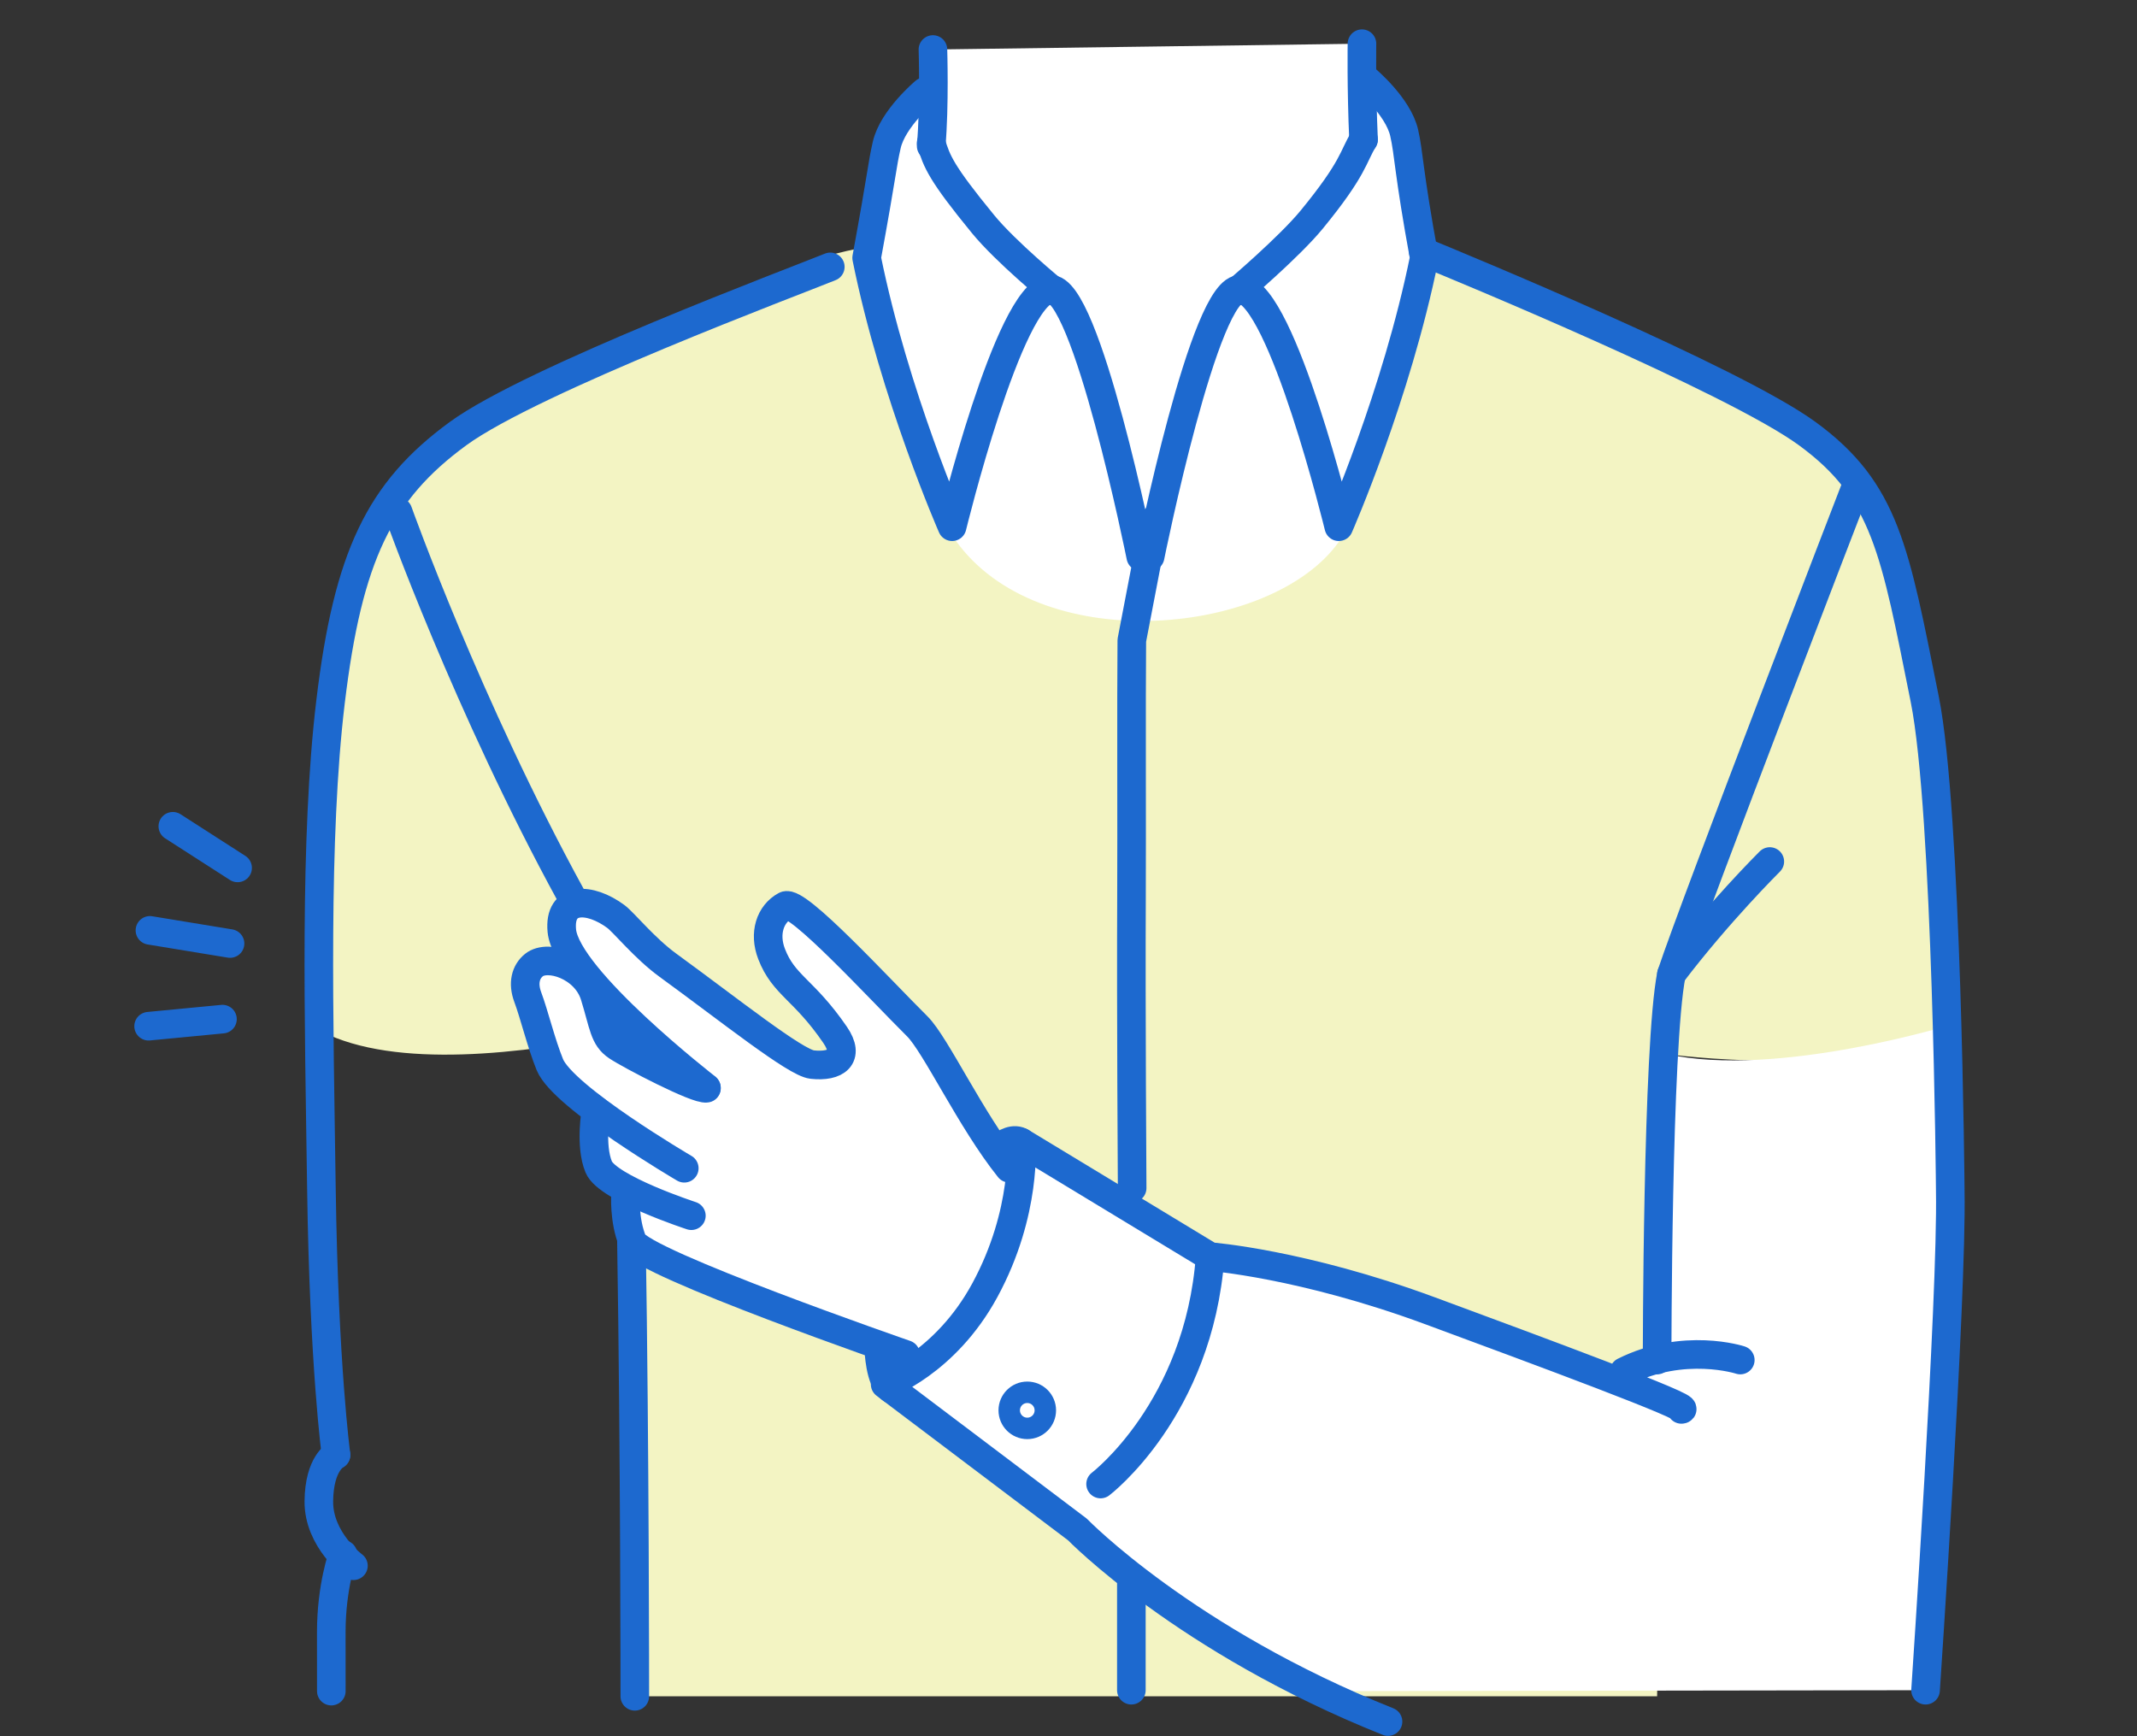 <svg version="1.1" xmlns="http://www.w3.org/2000/svg" x="0" y="0" width="320" height="260" viewBox="0 0 320 260" xml:space="preserve"><rect x="0" y="0" width="320" height="260" fill="#333333" stroke="none"/><style type="text/css">.st0{fill:#fff}.st34{fill:none;stroke:#1d69cf;stroke-width:4.282;stroke-linecap:round;stroke-linejoin:round;stroke-miterlimit:10}</style><g id="塗り"><path class="st0" d="M139.7 7.415s-.112 3.884-1.976 7c-1.166 1.948-3.95 2.066-4.94 5.471-1.545 5.31-.103 14.817-3.287 20.078 1.84 1.01 12.376 39.088 12.376 39.088l5.844 28.074 57.995-6.361 7.42-63.045-2.995-18.288s-1.922-1.354-2.737-4.635c-.722-2.907-3.456-5.676-3.456-8.255l-64.244.873z"/><path d="M52.54 88.482s-4.411 9.663-4.411 25.565v40.409c11.116 5.683 30.247 3.367 44.965.368l1.964 99.199h153.083l1.314-96.2s28.438 4.146 43.187-4.513c0 0-3.645-43.632-6.501-58.835-2.985-15.892-3.744-25.651-32.648-39.568-28.381-13.665-30.729-13.977-40.364-17.188 0 0-3.923 32.432-13.219 44.175-10.664 13.47-44.526 16.438-56.873-1.046-9.614-13.614-12.375-43.945-12.375-43.945s-10.105.877-22.8 8.549C97.19 51.901 81.747 59.007 75.854 60.534 59.227 69.148 52.54 88.482 52.54 88.482z" fill="#f3f4c3"/><path class="st0" d="M249.456 157.824l-1.314 45.843-8.277 4.486-23.365-9.92-35.29-10.049-28.288-17.138s-2.874 9.404-4.246 19.789c-1.372 10.384-16.13 16.462-16.13 16.462l29.883 21.788 18.782 16.792 19.987 7.369 87.141-.135 4.305-99.799c-.001-.001-26.506 8.254-43.188 4.512z"/><path class="st0" d="M152.732 176.569s-4.272-11.679-16.677-23.259c0 0-17.95-17.46-19.484-16.404s-2.612 3.1-1.379 7.026c1.233 3.926 11.244 12.038 9.812 15.469-1.432 3.431-5.119.507-6.847.023-1.728-.484-22.199-19.883-24.507-22.569s-8.239-1.933-8.638-1.193-3.07 4.364-.138 9.055c4.091 6.546 19.269 17.477 19.385 18.301.116.825-6.321-.017-13.239-7.782-1.563-1.754-2.967-4.225-3.03-5.484-.063-1.259-2.351-5.288-7.623-4.055 0 0 .107 9.895 1.815 12.935 1.708 3.04 6.155 6.749 6.155 6.749s-1.757 6.831-.411 8.751c1.346 1.92 4.571 4.411 4.571 4.411s-.895 6.166.811 7.321 41.785 18.098 41.785 18.098 19.822-5.837 17.639-27.393z"/></g><g id="あしらい"><line class="st34" x1="25.881" y1="123.736" x2="35.58" y2="129.97"/><line class="st34" x1="22.452" y1="139.323" x2="34.446" y2="141.293"/><line class="st34" x1="22.253" y1="153.676" x2="33.313" y2="152.616"/></g><g id="Line"><circle cx="153.827" cy="211.2" r="2.703" fill="none" stroke="#1d69cf" stroke-width="3.212" stroke-linecap="round" stroke-linejoin="round" stroke-miterlimit="10"/><path class="st34" d="M85.55 134.193c-15.547-28.391-25.948-57.561-25.948-57.561m35.456 177.391s0-37.156-.504-68.096m153.588 17.74s0-47.06 2.141-57.765c3.584-10.777 27.579-72.887 27.579-72.887"/><path class="st34" d="M288.338 253.11s3.991-58.868 3.7-74.737c0 0-.456-56.939-3.824-73.68-4.469-22.212-5.81-31.148-17.586-39.753-11.09-8.104-52.482-25.166-57.496-27.22m-88.801 2.244c-5.014 2.055-44.659 16.872-55.749 24.976-11.776 8.605-16.474 18.412-19.083 40.128-2.462 20.494-1.724 47.78-1.37 72.848.374 26.568 2.188 39.956 2.188 39.956"/><path class="st34" d="M172.224 83.366s8.213-40.845 13.637-40.035c6.194.925 14.612 35.545 14.612 35.545s8.642-19.686 12.8-40.261c-2.386-12.995-2.28-15.53-3.01-18.73-.904-3.961-5.71-7.984-5.71-7.984"/><path class="st34" d="M185.268 43.603s7.757-6.579 11.161-10.732c6.351-7.748 6.172-9.424 7.75-11.975"/><g><path class="st34" d="M170.823 83.366s-8.213-40.845-13.637-40.035c-6.194.925-14.612 35.545-14.612 35.545s-8.642-19.686-12.8-40.261c2.386-12.995 2.28-13.713 3.01-16.913.904-3.961 5.71-7.984 5.71-7.984"/><path class="st34" d="M157.779 43.603s-7.165-5.882-10.57-10.035c-6.351-7.748-6.932-9.412-7.773-12.153"/></g><path class="st34" d="M139.7 7.415s.264 8.395-.264 14.446m64.508-15.318s-.106 6.606.235 14.353m-34.648 157.019s-.178-27.2-.097-43.476c.049-9.81-.039-30.033.046-38.538l3.485-18.147m92.05 51.26s-7.799 7.739-14.732 16.888m-85.478 76.332s14.708-11.17 16.404-34.05"/><path class="st34" d="M251.778 211.06c2.053-.095-21.386-8.763-37.585-14.751-19.183-7.092-32.984-8.125-32.984-8.125l-28.288-17.138s.928 10.431-5.455 22.179c-5.935 10.922-14.922 14.072-14.922 14.072l28.79 21.74s16.156 16.649 46.511 28.771m52.75-54.141s-8.422-2.758-17.402 1.732"/><line class="st34" x1="169.413" y1="237.146" x2="169.413" y2="253.11"/><path class="st34" d="M131.591 201.975s.113 4.851 1.939 6.067m15.796-35.982c1.233-1.037 2.54-1.653 3.595-1.014"/><g><path class="st34" d="M135.61 202.831s-39.548-13.696-40.88-16.906c-1.332-3.21-1.059-7.087-1.059-7.087m9.856 3.215s-12.544-4.092-13.876-7.303c-1.332-3.21-.412-8.462-.412-8.462"/><path class="st34" d="M102.465 174.947s-18.144-10.622-20.134-15.523c-1.308-3.222-2.326-7.488-3.305-10.115-.765-2.054-.331-3.786.946-4.802 2.079-1.652 7.699.139 9.074 4.583 1.376 4.444 1.377 6.287 3.356 7.611s12.004 6.548 13.387 6.263"/><path class="st34" d="M105.778 162.886s-20.969-16.274-21.649-23.511c-.487-5.183 4.208-5 8.09-2.13 1.17.865 4.316 4.768 7.792 7.296 9.26 6.735 19.083 14.608 21.608 14.882 3.614.393 5.706-1.132 3.433-4.45-4.691-6.85-7.696-7.395-9.513-12.116-1.191-3.093-.219-5.996 2.07-7.234 1.786-.966 13.983 12.347 19.756 18.084 2.749 2.732 8.038 14.109 13.759 21.238"/></g><path class="st34" d="M50.317 217.871s-2.51 1.204-2.572 6.927c-.063 5.799 5.178 9.673 5.178 9.673"/><path class="st34" d="M51.362 232.773s-1.758 4.747-1.755 11.669c.002 4.865.006 8.803.006 8.803"/></g></svg>